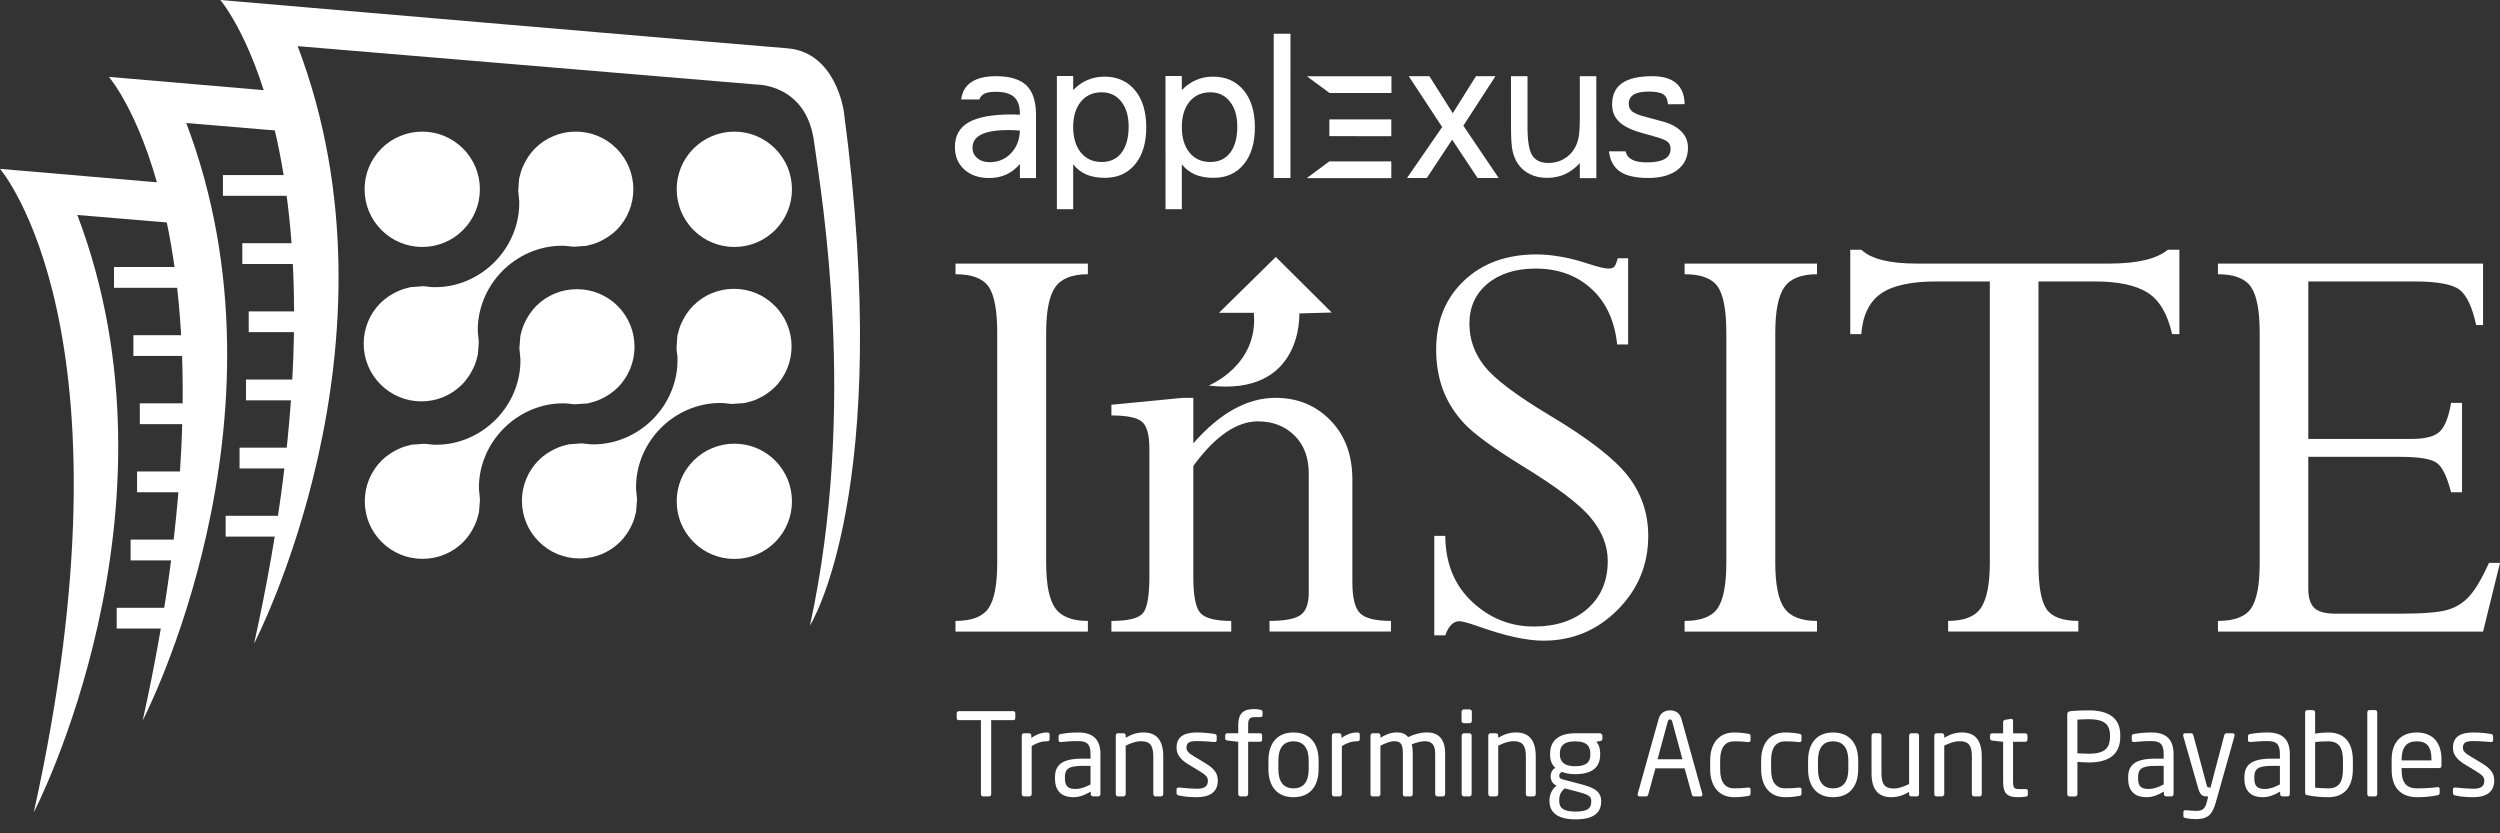 <svg width="153" height="51" viewBox="0 0 153 51" fill="none" xmlns="http://www.w3.org/2000/svg">
<rect x="0" y="0" width="153" height="51" fill="#333333" stroke="none"/>
<path d="M0 10.334C0 10.334 8.595 20.22 2.067 49.717C2.067 49.717 11.637 31.34 4.733 13.157L11.308 13.707C11.174 12.903 11.02 12.087 10.85 11.264C4.804 10.746 0 10.334 0 10.334Z" fill="white"/>
<path d="M6.977 16.341V17.612H11.836C11.794 17.192 11.744 16.768 11.69 16.341H6.977Z" fill="white"/>
<path d="M8.164 20.513V21.784H12.129C12.113 21.364 12.094 20.941 12.069 20.513H8.164Z" fill="white"/>
<path d="M8.556 24.684V25.955H12.144C12.157 25.536 12.165 25.113 12.169 24.684H8.556Z" fill="white"/>
<path d="M8.387 28.854V30.126H11.881C11.921 29.709 11.959 29.285 11.992 28.854H8.387Z" fill="white"/>
<path d="M7.994 33.025V34.298H11.329C11.399 33.886 11.466 33.461 11.528 33.025H7.994Z" fill="white"/>
<path d="M7.142 37.197V38.468H10.469C10.569 38.065 10.668 37.64 10.766 37.197H7.142Z" fill="white"/>
<path d="M13.644 10.714V11.985H18.552C18.503 11.565 18.448 11.141 18.388 10.714H13.644Z" fill="white"/>
<path d="M14.83 14.885V16.156H18.907C18.886 15.737 18.859 15.312 18.829 14.885H14.83Z" fill="white"/>
<path d="M18.989 19.056H15.222V20.327H18.984C18.989 19.909 18.991 19.485 18.989 19.056Z" fill="white"/>
<path d="M15.054 23.228V24.499H18.782C18.816 24.083 18.847 23.657 18.873 23.228H15.054Z" fill="white"/>
<path d="M14.661 27.398V28.669H18.295C18.358 28.258 18.418 27.832 18.474 27.398H14.661Z" fill="white"/>
<path d="M13.81 31.569V32.84H17.506C17.599 32.433 17.691 32.009 17.779 31.569H13.81Z" fill="white"/>
<path d="M17.515 5.636C11.471 5.119 6.667 4.706 6.667 4.706C6.667 4.706 15.263 14.592 8.734 44.089C8.734 44.089 18.304 25.712 11.399 7.529L17.961 8.078C17.854 7.488 17.738 6.893 17.611 6.293L17.515 5.636Z" fill="white"/>
<path d="M13.483 0C13.483 0 22.08 9.887 15.551 39.385C15.551 39.385 25.121 21.007 18.217 2.824L46.334 5.177C46.334 5.177 49.329 5.15 49.812 8.624C50.296 12.098 52.483 24.896 49.569 38.286C49.569 38.286 54.745 30.108 51.642 6.813C51.642 6.813 51.158 3.19 48.188 2.957C45.214 2.723 13.483 0 13.483 0Z" fill="white"/>
<path d="M44.945 34.208C44.001 34.208 43.115 33.84 42.45 33.175C41.781 32.509 41.415 31.624 41.415 30.68C41.415 29.739 41.78 28.853 42.448 28.187C43.115 27.52 44.001 27.154 44.943 27.154C45.884 27.154 46.772 27.52 47.437 28.185C48.812 29.563 48.812 31.801 47.437 33.177C46.772 33.842 45.887 34.208 44.945 34.208Z" fill="white"/>
<path d="M25.842 15.114C24.9 15.114 24.014 14.746 23.347 14.08C22.68 13.413 22.313 12.528 22.313 11.585C22.313 10.642 22.679 9.756 23.344 9.091C24.012 8.424 24.899 8.056 25.842 8.056C26.783 8.056 27.67 8.424 28.335 9.088C29.002 9.755 29.369 10.641 29.369 11.584C29.369 12.527 29.002 13.412 28.336 14.079C27.67 14.746 26.784 15.114 25.842 15.114Z" fill="white"/>
<path d="M44.942 15.114C43.998 15.114 43.113 14.747 42.447 14.081C41.072 12.705 41.069 10.466 42.444 9.092C43.112 8.425 43.997 8.057 44.94 8.057C45.884 8.057 46.769 8.425 47.436 9.091C48.812 10.466 48.812 12.704 47.436 14.083C46.769 14.748 45.884 15.114 44.942 15.114Z" fill="white"/>
<path d="M25.854 34.201C24.913 34.201 24.025 33.836 23.359 33.169C22.692 32.503 22.326 31.617 22.326 30.676C22.326 29.733 22.694 28.847 23.36 28.181C23.499 28.04 23.657 27.911 23.857 27.777C23.918 27.734 23.974 27.701 24.03 27.667C24.16 27.591 24.291 27.523 24.412 27.467C24.478 27.439 24.546 27.407 24.618 27.38C24.745 27.334 24.886 27.291 25.048 27.253C25.08 27.244 25.109 27.235 25.137 27.228C25.156 27.224 25.174 27.218 25.192 27.213L25.977 27.159C26.077 27.164 26.183 27.176 26.297 27.19L26.342 27.196C26.368 27.199 26.405 27.204 26.441 27.207H26.472L26.509 27.215H26.54C26.598 27.218 26.655 27.219 26.711 27.219C28.065 27.219 29.401 26.641 30.378 25.638C31.351 24.638 31.886 23.291 31.848 21.944L31.847 21.905L31.839 21.863C31.832 21.825 31.831 21.787 31.826 21.749C31.823 21.704 31.819 21.658 31.815 21.612L31.806 21.533C31.799 21.466 31.791 21.4 31.786 21.332L31.847 20.544C31.85 20.524 31.857 20.506 31.863 20.486L31.878 20.439C31.914 20.289 31.952 20.14 32.009 19.995C32.037 19.912 32.066 19.851 32.095 19.789C32.157 19.651 32.223 19.527 32.3 19.398C32.333 19.343 32.365 19.285 32.404 19.231C32.547 19.023 32.676 18.865 32.811 18.73C33.477 18.065 34.362 17.698 35.306 17.698C36.249 17.698 37.136 18.064 37.804 18.73C39.178 20.106 39.176 22.344 37.8 23.72C37.66 23.861 37.503 23.988 37.302 24.125C37.243 24.164 37.188 24.199 37.133 24.23C37.007 24.307 36.877 24.375 36.751 24.433C36.681 24.464 36.613 24.496 36.546 24.519C36.411 24.57 36.267 24.612 36.116 24.646L36.032 24.67C36.013 24.674 35.994 24.682 35.975 24.686L35.182 24.743C35.09 24.74 34.992 24.727 34.888 24.714L34.819 24.706C34.796 24.702 34.758 24.699 34.72 24.696L34.693 24.694L34.651 24.687H34.62C34.562 24.684 34.506 24.684 34.449 24.684C33.095 24.684 31.76 25.26 30.783 26.265C29.81 27.265 29.274 28.612 29.313 29.959V29.997L29.321 30.039C29.328 30.077 29.329 30.114 29.334 30.153C29.337 30.198 29.341 30.241 29.345 30.287C29.347 30.314 29.353 30.363 29.359 30.41C29.365 30.465 29.372 30.517 29.372 30.571V30.591L29.315 31.346C29.312 31.362 29.285 31.448 29.28 31.476C29.241 31.638 29.197 31.782 29.149 31.912C29.123 31.984 29.096 32.047 29.066 32.112C29.004 32.247 28.938 32.374 28.862 32.506C28.829 32.56 28.79 32.622 28.749 32.684C28.619 32.873 28.488 33.032 28.349 33.174C27.684 33.836 26.798 34.201 25.854 34.201Z" fill="white"/>
<path d="M35.472 34.178C34.53 34.178 33.642 33.813 32.977 33.145C32.31 32.48 31.944 31.592 31.942 30.651C31.942 29.71 32.309 28.824 32.975 28.159C33.111 28.023 33.265 27.896 33.476 27.751C33.528 27.717 33.584 27.682 33.643 27.647C33.773 27.57 33.898 27.505 34.027 27.446C34.096 27.415 34.164 27.383 34.232 27.358C34.363 27.31 34.505 27.266 34.656 27.235C34.656 27.235 34.781 27.198 34.797 27.193L35.594 27.135C35.688 27.139 35.79 27.154 35.896 27.166L35.954 27.175C35.994 27.178 36.026 27.182 36.06 27.182C36.073 27.184 36.085 27.184 36.098 27.184L36.123 27.187L36.157 27.192C36.215 27.193 36.274 27.195 36.333 27.195C37.684 27.193 39.018 26.618 39.993 25.615C40.964 24.615 41.5 23.268 41.462 21.921L41.457 21.757L41.442 21.738C41.441 21.734 41.441 21.728 41.441 21.721C41.438 21.681 41.436 21.644 41.432 21.605L41.419 21.491C41.412 21.428 41.403 21.369 41.401 21.306L41.456 20.541C41.461 20.525 41.488 20.428 41.494 20.4C41.539 20.218 41.578 20.085 41.623 19.967C41.648 19.895 41.678 19.83 41.71 19.762C41.765 19.64 41.832 19.514 41.913 19.376L41.929 19.351C41.955 19.305 41.982 19.259 42.013 19.214C42.158 19.004 42.287 18.846 42.422 18.71C43.088 18.043 43.977 17.676 44.918 17.676C45.86 17.676 46.747 18.043 47.412 18.708C48.788 20.084 48.788 22.324 47.412 23.7C47.279 23.833 47.12 23.961 46.914 24.104C46.873 24.132 46.835 24.155 46.798 24.177L46.735 24.217C46.618 24.286 46.488 24.354 46.364 24.411C46.294 24.444 46.228 24.473 46.157 24.499C46.033 24.546 45.898 24.586 45.727 24.627C45.691 24.634 45.663 24.643 45.637 24.65C45.618 24.658 45.599 24.663 45.58 24.667L44.797 24.722C44.683 24.717 44.559 24.7 44.437 24.684C44.396 24.679 44.364 24.678 44.333 24.675C44.322 24.675 44.31 24.675 44.297 24.674L44.232 24.668C44.173 24.664 44.115 24.664 44.057 24.664C42.704 24.664 41.37 25.24 40.394 26.244C39.423 27.246 38.888 28.592 38.928 29.938V29.978L38.937 30.017C38.943 30.056 38.944 30.097 38.948 30.138C38.95 30.178 38.953 30.22 38.958 30.259C38.961 30.291 38.966 30.333 38.97 30.377C38.977 30.437 38.985 30.496 38.987 30.556L38.928 31.328C38.925 31.347 38.894 31.451 38.894 31.451C38.856 31.615 38.815 31.759 38.765 31.893C38.741 31.956 38.714 32.018 38.686 32.081L38.675 32.103C38.617 32.232 38.551 32.356 38.479 32.477C38.442 32.538 38.407 32.595 38.369 32.652C38.231 32.852 38.101 33.013 37.962 33.152C37.299 33.813 36.416 34.178 35.472 34.178Z" fill="white"/>
<path d="M25.788 24.564C24.846 24.564 23.959 24.196 23.292 23.529C22.626 22.863 22.258 21.976 22.258 21.034C22.257 20.091 22.623 19.207 23.29 18.54C23.427 18.404 23.586 18.275 23.79 18.134C23.843 18.098 23.903 18.061 23.963 18.026C24.086 17.953 24.21 17.888 24.343 17.827C24.411 17.796 24.479 17.764 24.55 17.737C24.679 17.691 24.823 17.648 24.972 17.615L25.061 17.588C25.078 17.584 25.094 17.578 25.11 17.574L25.908 17.516C26.012 17.521 26.124 17.536 26.242 17.552L26.267 17.556C26.308 17.56 26.339 17.562 26.371 17.563C26.381 17.563 26.393 17.563 26.405 17.564L26.44 17.571H26.472C26.531 17.574 26.589 17.575 26.648 17.575C27.999 17.575 29.332 16.999 30.308 15.995C31.279 14.994 31.816 13.647 31.776 12.299L31.775 12.261L31.767 12.223C31.759 12.18 31.757 12.137 31.756 12.093C31.753 12.057 31.751 12.022 31.747 11.985L31.735 11.877C31.728 11.812 31.719 11.747 31.716 11.682L31.769 10.941L31.775 10.923V10.908C31.779 10.891 31.808 10.793 31.808 10.793C31.852 10.603 31.892 10.467 31.937 10.346C31.962 10.279 31.994 10.214 32.025 10.143C32.083 10.017 32.15 9.888 32.227 9.758L32.24 9.738C32.27 9.686 32.301 9.635 32.334 9.584C32.474 9.381 32.603 9.223 32.736 9.089C33.404 8.422 34.289 8.055 35.234 8.055C36.177 8.055 37.064 8.423 37.729 9.089C39.104 10.464 39.104 12.702 37.729 14.078C37.593 14.215 37.43 14.347 37.231 14.481C37.177 14.519 37.131 14.547 37.083 14.575L37.056 14.591C36.927 14.667 36.799 14.735 36.68 14.79C36.608 14.822 36.541 14.853 36.474 14.877C36.342 14.927 36.201 14.968 36.043 15.004C36.009 15.013 35.98 15.02 35.949 15.028C35.932 15.034 35.912 15.04 35.895 15.044L35.112 15.1C35.013 15.094 34.907 15.081 34.797 15.067L34.749 15.06C34.713 15.056 34.679 15.054 34.646 15.053C34.633 15.051 34.621 15.051 34.608 15.05L34.582 15.047L34.547 15.044C34.489 15.042 34.431 15.041 34.372 15.041C33.02 15.041 31.686 15.617 30.712 16.619C29.739 17.62 29.204 18.968 29.242 20.316L29.243 20.354L29.251 20.393C29.259 20.433 29.26 20.474 29.263 20.514C29.266 20.555 29.269 20.596 29.274 20.637C29.277 20.669 29.282 20.713 29.288 20.753C29.293 20.813 29.301 20.871 29.302 20.93L29.245 21.699C29.242 21.719 29.235 21.738 29.229 21.759L29.209 21.829C29.169 22 29.127 22.145 29.081 22.272C29.056 22.337 29.024 22.407 28.992 22.478C28.933 22.605 28.868 22.73 28.792 22.858C28.754 22.917 28.722 22.976 28.684 23.029C28.539 23.24 28.415 23.394 28.279 23.529C27.614 24.197 26.729 24.564 25.788 24.564Z" fill="white"/>
<path d="M99.486 9.262C99.535 9.488 99.665 9.657 99.879 9.769C100.091 9.882 100.393 9.938 100.783 9.938C101.273 9.938 101.637 9.869 101.879 9.731C102.12 9.594 102.24 9.385 102.24 9.106C102.24 8.926 102.182 8.785 102.064 8.684C101.947 8.581 101.703 8.479 101.328 8.375L100.403 8.111C99.8 7.94 99.36 7.716 99.081 7.442C98.8 7.166 98.661 6.817 98.661 6.394C98.661 5.807 98.863 5.372 99.27 5.09C99.675 4.804 100.293 4.663 101.123 4.663C101.766 4.663 102.254 4.807 102.588 5.096C102.92 5.385 103.091 5.811 103.099 6.374L102.081 6.381C102.06 6.093 101.965 5.892 101.796 5.776C101.625 5.662 101.328 5.604 100.904 5.604C100.494 5.604 100.187 5.665 99.986 5.79C99.781 5.914 99.678 6.103 99.678 6.354C99.678 6.553 99.751 6.71 99.9 6.828C100.046 6.946 100.349 7.063 100.809 7.18L101.694 7.417C102.218 7.552 102.617 7.759 102.894 8.039C103.168 8.318 103.304 8.652 103.304 9.039C103.304 9.617 103.09 10.07 102.66 10.398C102.227 10.728 101.634 10.891 100.878 10.891C100.108 10.891 99.532 10.762 99.149 10.503C98.764 10.244 98.538 9.831 98.467 9.261L99.486 9.262Z" fill="white"/>
<path d="M64.681 4.651H65.679V5.511C65.946 5.236 66.239 5.029 66.558 4.894C66.878 4.758 67.219 4.691 67.59 4.691C68.374 4.691 68.998 4.967 69.459 5.521C69.92 6.075 70.151 6.83 70.151 7.784C70.151 8.747 69.923 9.505 69.468 10.056C69.014 10.608 68.396 10.883 67.616 10.883C67.185 10.883 66.814 10.818 66.501 10.687C66.188 10.555 65.915 10.348 65.679 10.062V12.804H64.681V4.651ZM67.423 9.914C67.946 9.914 68.352 9.724 68.639 9.344C68.929 8.964 69.073 8.43 69.073 7.744C69.073 7.107 68.922 6.597 68.623 6.218C68.323 5.838 67.924 5.648 67.422 5.648C66.888 5.648 66.466 5.839 66.151 6.221C65.836 6.604 65.678 7.12 65.678 7.772C65.678 8.431 65.836 8.954 66.148 9.338C66.46 9.722 66.887 9.914 67.423 9.914Z" fill="white"/>
<path d="M62.418 10.036C62.174 10.325 61.896 10.54 61.58 10.682C61.266 10.825 60.92 10.895 60.542 10.895C59.909 10.895 59.399 10.722 59.016 10.374C58.632 10.027 58.44 9.57 58.44 9C58.44 8.31 58.721 7.806 59.284 7.485C59.847 7.164 60.729 7.004 61.925 7.004C61.984 7.004 62.068 7.007 62.175 7.011C62.283 7.015 62.365 7.018 62.418 7.018V6.978C62.418 6.499 62.301 6.153 62.065 5.939C61.831 5.724 61.449 5.617 60.919 5.617C60.632 5.617 60.409 5.656 60.252 5.731C60.096 5.809 59.99 5.928 59.936 6.089H58.825C58.879 5.621 59.086 5.266 59.448 5.025C59.809 4.783 60.309 4.663 60.948 4.663C61.805 4.663 62.427 4.851 62.819 5.227C63.209 5.604 63.404 6.205 63.404 7.031L63.403 10.899H62.419L62.418 10.036ZM62.418 7.992C62.339 7.983 62.233 7.976 62.106 7.971C61.924 7.963 61.805 7.958 61.752 7.958C60.997 7.958 60.438 8.046 60.069 8.225C59.7 8.403 59.516 8.675 59.516 9.039C59.516 9.296 59.613 9.508 59.809 9.676C60.002 9.843 60.256 9.926 60.567 9.926C61.087 9.926 61.518 9.747 61.863 9.389C62.211 9.031 62.396 8.565 62.418 7.992Z" fill="white"/>
<path d="M71.328 4.651H72.327L72.328 5.511C72.595 5.236 72.887 5.029 73.208 4.894C73.527 4.758 73.87 4.691 74.239 4.691C75.023 4.691 75.646 4.967 76.109 5.521C76.569 6.075 76.799 6.83 76.799 7.784C76.799 8.747 76.572 9.505 76.117 10.056C75.663 10.608 75.045 10.883 74.264 10.883C73.834 10.883 73.463 10.818 73.15 10.687C72.837 10.555 72.563 10.348 72.328 10.062V12.804H71.33L71.328 4.651ZM74.072 9.914C74.594 9.914 75 9.724 75.288 9.344C75.578 8.964 75.722 8.43 75.722 7.744C75.722 7.107 75.572 6.597 75.272 6.218C74.973 5.838 74.573 5.648 74.072 5.648C73.538 5.648 73.116 5.839 72.8 6.221C72.486 6.604 72.328 7.12 72.328 7.772C72.328 8.431 72.484 8.954 72.797 9.338C73.109 9.722 73.534 9.914 74.072 9.914Z" fill="white"/>
<path d="M77.951 10.894L77.952 2.066H78.977L78.976 10.894" fill="white"/>
<path d="M79.979 4.666L85.157 4.667V5.692L81.365 5.691" fill="white"/>
<path d="M81.357 9.876L85.148 9.877V10.902L79.973 10.9" fill="white"/>
<path d="M81.357 7.308L85.148 7.309V8.334L81.357 8.333" fill="white"/>
<path d="M88.26 7.776L86.217 4.664H87.48L88.91 6.928L90.328 4.664H91.52L89.557 7.693L91.719 10.894H90.428L88.871 8.547L87.32 10.894H86.11L88.26 7.776Z" fill="white"/>
<path d="M97.697 10.9H96.684L96.685 9.987C96.391 10.298 96.083 10.525 95.759 10.669C95.435 10.813 95.075 10.885 94.681 10.885C94.283 10.885 93.927 10.808 93.618 10.652C93.307 10.497 93.058 10.276 92.873 9.987C92.73 9.765 92.628 9.51 92.566 9.222C92.503 8.933 92.473 8.438 92.473 7.738L92.472 4.665H93.484V7.791C93.484 8.638 93.582 9.214 93.777 9.518C93.972 9.822 94.305 9.974 94.775 9.974C95.105 9.974 95.408 9.896 95.687 9.742C95.966 9.586 96.191 9.369 96.358 9.089C96.474 8.899 96.558 8.677 96.607 8.426C96.659 8.176 96.685 7.779 96.685 7.232V7.058L96.684 4.664H97.694L97.697 10.9Z" fill="white"/>
<path d="M66.578 16.131V16.783C65.619 16.783 64.953 17.045 64.582 17.572C64.211 18.097 64.025 19.032 64.025 20.378V34.427C64.025 35.77 64.211 36.702 64.582 37.223C64.953 37.741 65.619 38.001 66.578 38.001V38.653H58.476V38.001C59.462 38.001 60.133 37.744 60.492 37.232C60.851 36.719 61.03 35.785 61.03 34.426V20.377C61.03 18.992 60.854 18.048 60.502 17.542C60.149 17.036 59.475 16.783 58.477 16.783V16.131H66.578Z" fill="white"/>
<path d="M73.031 24.348V27.132C74.656 25.276 76.332 24.348 78.06 24.348C79.404 24.348 80.523 24.805 81.419 25.722C82.315 26.639 82.765 27.846 82.765 29.346V35.634C82.765 36.596 82.924 37.23 83.244 37.537C83.566 37.847 84.191 37.999 85.127 37.999V38.651H77.695V37.999C78.617 37.999 79.248 37.879 79.587 37.644C79.928 37.406 80.096 36.948 80.096 36.269V28.979C80.096 28.005 79.805 27.229 79.223 26.653C78.64 26.076 77.895 25.788 76.984 25.788C75.681 25.788 74.361 26.696 73.031 28.515V35.326C73.031 36.481 73.178 37.216 73.477 37.53C73.776 37.845 74.402 38.001 75.352 38.001V38.653H68.018V38.001C69.081 38.001 69.732 37.83 69.977 37.489C70.22 37.149 70.342 36.427 70.342 35.323V27.466C70.342 26.63 70.194 26.082 69.901 25.82C69.606 25.556 68.979 25.426 68.018 25.426V24.772L72.358 24.351H73.031V24.348Z" fill="white"/>
<path d="M99.008 15.804H99.641V21.083H98.971C98.817 19.625 98.289 18.486 97.385 17.666C96.485 16.847 95.349 16.437 93.979 16.437C92.762 16.437 91.783 16.745 91.04 17.359C90.298 17.973 89.927 18.793 89.927 19.817C89.927 20.764 90.234 21.628 90.849 22.409C91.465 23.19 92.794 24.195 94.843 25.424C97.224 26.844 98.823 28.086 99.642 29.148C100.461 30.211 100.872 31.426 100.872 32.795C100.872 34.561 100.246 36.071 98.993 37.326C97.74 38.581 96.232 39.209 94.468 39.209C93.447 39.209 92.144 38.927 90.558 38.363C89.907 38.133 89.492 38.019 89.312 38.019C88.943 38.019 88.655 38.306 88.451 38.881H87.778V32.794H88.451C88.463 34.47 89.01 35.815 90.09 36.826C91.167 37.836 92.43 38.343 93.873 38.343C95.24 38.343 96.335 37.979 97.16 37.248C97.983 36.517 98.395 35.544 98.395 34.328C98.395 33.417 98.058 32.547 97.378 31.715C96.703 30.881 95.285 29.807 93.134 28.495C91.376 27.409 90.205 26.554 89.618 25.927C89.03 25.3 88.597 24.611 88.313 23.862C88.032 23.112 87.893 22.289 87.893 21.393C87.893 19.664 88.457 18.261 89.59 17.185C90.725 16.109 92.199 15.571 94.016 15.571C95.014 15.571 96.104 15.77 97.281 16.167C97.831 16.346 98.216 16.435 98.433 16.435C98.612 16.435 98.733 16.397 98.797 16.321C98.863 16.245 98.932 16.072 99.008 15.804Z" fill="white"/>
<path d="M111.201 16.131V16.783C110.24 16.783 109.574 17.045 109.205 17.572C108.833 18.097 108.647 19.032 108.647 20.378V34.427C108.647 35.77 108.833 36.702 109.205 37.223C109.574 37.741 110.24 38.001 111.201 38.001V38.653H103.097V38.001C104.082 38.001 104.755 37.744 105.114 37.232C105.471 36.719 105.652 35.785 105.652 34.426V20.377C105.652 18.992 105.475 18.048 105.125 17.542C104.772 17.036 104.097 16.783 103.098 16.783V16.131H111.201Z" fill="white"/>
<path d="M128.174 17.224H124.755V34.54C124.755 35.898 124.922 36.813 125.255 37.287C125.589 37.76 126.235 37.999 127.194 37.999V38.651H119.226V37.999C120.218 37.999 120.89 37.727 121.246 37.182C121.602 36.638 121.778 35.719 121.778 34.425V17.224H118.515C116.953 17.224 115.818 17.474 115.108 17.973C114.397 18.473 113.998 19.299 113.909 20.45H113.236V15.285H113.909C114.51 15.848 115.636 16.131 117.287 16.131H129.096C130.799 16.131 131.989 15.848 132.668 15.285H133.378V20.45H132.934C132.653 19.209 132.153 18.361 131.428 17.907C130.706 17.451 129.62 17.224 128.174 17.224Z" fill="white"/>
<path d="M150.006 24.655H150.677V30.128H150.006C149.761 29.167 149.468 28.564 149.121 28.322C148.776 28.077 148.021 27.958 146.854 27.958H141.267V36.021C141.267 36.584 141.393 36.982 141.641 37.211C141.89 37.441 142.318 37.557 142.92 37.557H146.854C148.261 37.557 149.236 37.481 149.774 37.327C150.312 37.174 150.766 36.888 151.136 36.473C151.508 36.058 151.906 35.382 152.327 34.447H153L151.963 38.653H135.738V38.001C136.75 38.001 137.427 37.74 137.774 37.223C138.12 36.702 138.293 35.785 138.293 34.464V20.377C138.293 19.006 138.112 18.064 137.755 17.552C137.397 17.039 136.723 16.783 135.738 16.783V16.131H151.963V19.894H151.54C151.311 18.818 150.979 18.105 150.553 17.753C150.122 17.401 149.19 17.225 147.759 17.225H141.268V26.863H147.566C148.424 26.863 149.011 26.711 149.324 26.402C149.637 26.094 149.862 25.513 150.006 24.655Z" fill="white"/>
<path d="M73.967 23.594C73.967 23.594 77.031 22.379 76.733 19.144H74.602L78.079 15.724L81.501 19.126L79.519 19.182C79.519 19.182 79.771 24.295 73.967 23.594Z" fill="white"/>
<path d="M62.006 44.072H60.661V48.6C60.661 48.668 60.612 48.741 60.536 48.741H60.158C60.089 48.741 60.033 48.678 60.033 48.6V44.072H58.688C58.612 44.072 58.55 44.036 58.55 43.958V43.649C58.55 43.579 58.613 43.522 58.688 43.522H62.007C62.083 43.522 62.137 43.573 62.137 43.649V43.958C62.136 44.028 62.082 44.072 62.006 44.072Z" fill="white"/>
<path d="M64.089 45.363C63.774 45.363 63.483 45.446 63.138 45.657V48.6C63.138 48.668 63.076 48.741 63.001 48.741H62.663C62.594 48.741 62.532 48.678 62.532 48.6V45.019C62.532 44.941 62.587 44.876 62.663 44.876H62.986C63.063 44.876 63.118 44.94 63.118 45.019V45.165C63.462 44.918 63.78 44.827 64.089 44.827C64.187 44.827 64.235 44.87 64.235 44.954V45.242C64.235 45.321 64.187 45.363 64.089 45.363Z" fill="white"/>
<path d="M67.208 48.741H66.891C66.816 48.741 66.753 48.678 66.753 48.6V48.445C66.423 48.64 66.076 48.789 65.691 48.789C65.105 48.789 64.566 48.53 64.566 47.653V47.568C64.566 46.81 65.001 46.429 66.229 46.429H66.74V46.15C66.74 45.559 66.538 45.355 66 45.355C65.553 45.355 65.221 45.383 64.945 45.412H64.911C64.848 45.412 64.786 45.39 64.786 45.299V45.054C64.786 44.976 64.833 44.934 64.931 44.919C65.214 44.871 65.532 44.828 65.999 44.828C66.959 44.828 67.346 45.321 67.346 46.15V48.6C67.348 48.678 67.284 48.741 67.208 48.741ZM66.74 46.872H66.229C65.395 46.872 65.174 47.063 65.174 47.56V47.645C65.174 48.151 65.408 48.285 65.808 48.285C66.125 48.285 66.409 48.185 66.74 48.005V46.872Z" fill="white"/>
<path d="M71.052 48.741H70.721C70.646 48.741 70.582 48.678 70.582 48.6V46.288C70.582 45.58 70.348 45.362 69.825 45.362C69.533 45.362 69.209 45.473 68.893 45.636V48.599C68.893 48.667 68.831 48.74 68.754 48.74H68.416C68.347 48.74 68.286 48.677 68.286 48.599V45.018C68.286 44.939 68.34 44.875 68.416 44.875H68.762C68.838 44.875 68.894 44.938 68.894 45.018V45.151C69.272 44.932 69.583 44.827 69.991 44.827C70.819 44.827 71.191 45.354 71.191 46.288V48.6C71.19 48.678 71.128 48.741 71.052 48.741Z" fill="white"/>
<path d="M73.24 48.789C72.985 48.789 72.489 48.768 72.151 48.685C72.061 48.664 72.005 48.622 72.005 48.544V48.299C72.005 48.235 72.06 48.195 72.128 48.195H72.157C72.489 48.235 72.992 48.271 73.24 48.271C73.688 48.271 73.923 48.152 73.923 47.773C73.923 47.561 73.798 47.428 73.405 47.189L72.709 46.768C72.289 46.509 72.005 46.207 72.005 45.764C72.005 45.033 72.544 44.828 73.254 44.828C73.64 44.828 74.005 44.864 74.33 44.919C74.419 44.934 74.462 44.983 74.462 45.06V45.293C74.462 45.378 74.413 45.412 74.343 45.412H74.323C74.08 45.39 73.639 45.355 73.253 45.355C72.867 45.355 72.612 45.404 72.612 45.763C72.612 45.973 72.771 46.108 73.087 46.297L73.771 46.71C74.343 47.055 74.53 47.356 74.53 47.772C74.531 48.487 74.012 48.789 73.24 48.789Z" fill="white"/>
<path d="M77.14 43.887H76.808C76.484 43.887 76.387 43.986 76.387 44.373V44.876H77.112C77.188 44.876 77.242 44.933 77.242 45.003V45.276C77.242 45.348 77.188 45.396 77.112 45.396H76.387V48.599C76.387 48.667 76.325 48.74 76.257 48.74H75.918C75.842 48.74 75.78 48.668 75.78 48.599V45.396L75.11 45.32C75.035 45.312 74.98 45.263 74.98 45.193V45.003C74.98 44.933 75.035 44.876 75.11 44.876H75.78V44.373C75.78 43.62 76.138 43.395 76.746 43.395C76.933 43.395 77.042 43.416 77.133 43.437C77.209 43.458 77.267 43.486 77.267 43.549V43.781C77.266 43.859 77.215 43.887 77.14 43.887Z" fill="white"/>
<path d="M79.161 48.789C78.144 48.789 77.628 48.109 77.628 47.075V46.543C77.628 45.509 78.145 44.828 79.161 44.828C80.176 44.828 80.699 45.509 80.699 46.543V47.075C80.699 48.109 80.176 48.789 79.161 48.789ZM80.092 46.543C80.092 45.826 79.81 45.37 79.161 45.37C78.518 45.37 78.236 45.82 78.236 46.543V47.075C78.236 47.792 78.511 48.248 79.161 48.248C79.803 48.248 80.092 47.8 80.092 47.075V46.543Z" fill="white"/>
<path d="M83.072 45.363C82.756 45.363 82.467 45.446 82.121 45.657V48.6C82.121 48.668 82.059 48.741 81.983 48.741H81.646C81.576 48.741 81.512 48.678 81.512 48.6V45.019C81.512 44.941 81.568 44.876 81.646 44.876H81.968C82.044 44.876 82.099 44.94 82.099 45.019V45.165C82.445 44.918 82.763 44.827 83.072 44.827C83.168 44.827 83.218 44.87 83.218 44.954V45.242C83.218 45.321 83.168 45.363 83.072 45.363Z" fill="white"/>
<path d="M88.303 48.741H87.973C87.897 48.741 87.833 48.678 87.833 48.6V46.113C87.833 45.524 87.565 45.363 87.207 45.363C86.957 45.363 86.668 45.446 86.398 45.552C86.439 45.705 86.461 45.888 86.461 46.1V48.6C86.461 48.668 86.412 48.741 86.338 48.741H85.971C85.902 48.741 85.856 48.678 85.856 48.6V46.1C85.856 45.49 85.682 45.363 85.323 45.363C85.075 45.363 84.772 45.49 84.481 45.637V48.6C84.481 48.668 84.431 48.741 84.356 48.741H83.993C83.923 48.741 83.874 48.678 83.874 48.6V45.019C83.874 44.94 83.93 44.876 84.005 44.876H84.351C84.426 44.876 84.482 44.939 84.482 45.019V45.152C84.758 44.975 85.111 44.823 85.489 44.823C85.788 44.823 86.006 44.905 86.181 45.11C86.558 44.927 86.966 44.823 87.326 44.823C87.945 44.823 88.443 45.138 88.443 46.113V48.6C88.441 48.678 88.38 48.741 88.303 48.741Z" fill="white"/>
<path d="M89.939 44.26H89.587C89.51 44.26 89.447 44.197 89.447 44.12V43.557C89.447 43.48 89.51 43.416 89.587 43.416H89.939C90.014 43.416 90.076 43.479 90.076 43.557V44.12C90.076 44.197 90.015 44.26 89.939 44.26ZM89.925 48.741H89.594C89.519 48.741 89.455 48.678 89.455 48.6V45.019C89.455 44.94 89.518 44.876 89.594 44.876H89.925C90.001 44.876 90.065 44.939 90.065 45.019V48.6C90.064 48.678 90.001 48.741 89.925 48.741Z" fill="white"/>
<path d="M93.852 48.741H93.518C93.444 48.741 93.383 48.678 93.383 48.6V46.288C93.383 45.58 93.147 45.362 92.623 45.362C92.334 45.362 92.01 45.473 91.691 45.636V48.599C91.691 48.667 91.629 48.74 91.553 48.74H91.215C91.146 48.74 91.083 48.677 91.083 48.599V45.018C91.083 44.939 91.139 44.875 91.215 44.875H91.559C91.635 44.875 91.691 44.938 91.691 45.018V45.151C92.072 44.932 92.38 44.827 92.787 44.827C93.617 44.827 93.988 45.354 93.988 46.288V48.6C93.988 48.678 93.926 48.741 93.852 48.741Z" fill="white"/>
<path d="M97.942 45.349L97.694 45.397C97.818 45.531 97.93 45.742 97.93 46.122V46.179C97.93 46.95 97.459 47.379 96.396 47.379C96.031 47.379 95.798 47.321 95.596 47.238C95.48 47.295 95.424 47.371 95.424 47.476C95.424 47.596 95.48 47.659 95.638 47.701L96.665 47.969C97.343 48.144 97.989 48.339 97.989 49V49.057C97.989 49.732 97.548 50.145 96.417 50.145C95.327 50.145 94.829 49.717 94.829 49.029V48.966C94.829 48.573 95.036 48.249 95.266 48.075L95.216 48.054C94.997 47.956 94.9 47.723 94.9 47.507V47.499C94.9 47.31 94.988 47.104 95.182 46.992C94.968 46.789 94.866 46.538 94.866 46.179V46.122C94.866 45.496 95.211 44.877 96.396 44.877H97.91C97.99 44.877 98.066 44.947 98.066 45.032V45.215C98.066 45.305 98.019 45.334 97.942 45.349ZM97.384 49C97.384 48.727 97.164 48.612 96.544 48.453L95.763 48.248C95.563 48.425 95.425 48.601 95.425 48.965V49.028C95.425 49.423 95.651 49.669 96.418 49.669C97.204 49.669 97.384 49.443 97.384 49.057V49ZM97.328 46.122C97.328 45.7 97.141 45.37 96.396 45.37C95.625 45.37 95.464 45.728 95.464 46.122V46.179C95.464 46.487 95.603 46.893 96.396 46.893C97.141 46.893 97.328 46.6 97.328 46.179V46.122Z" fill="white"/>
<path d="M104.071 48.741H103.663C103.6 48.741 103.559 48.691 103.546 48.635L103.098 47.02H101.311L100.869 48.635C100.856 48.692 100.802 48.741 100.745 48.741H100.337C100.269 48.741 100.222 48.691 100.222 48.629C100.222 48.615 100.222 48.593 100.228 48.578L101.505 44.008C101.622 43.579 101.946 43.475 102.209 43.475C102.464 43.475 102.788 43.574 102.905 44L104.181 48.578C104.188 48.593 104.188 48.615 104.188 48.629C104.188 48.691 104.146 48.741 104.071 48.741ZM102.338 44.154C102.317 44.078 102.277 44.028 102.208 44.028C102.131 44.028 102.09 44.078 102.069 44.154L101.441 46.466H102.965L102.338 44.154Z" fill="white"/>
<path d="M106.995 48.713C106.768 48.755 106.457 48.789 106.133 48.789C105.195 48.789 104.663 48.115 104.663 47.083V46.537C104.663 45.503 105.189 44.828 106.133 44.828C106.451 44.828 106.769 44.864 106.995 44.905C107.107 44.927 107.133 44.962 107.133 45.059V45.313C107.133 45.383 107.079 45.417 107.018 45.417H106.99C106.687 45.383 106.471 45.369 106.134 45.369C105.583 45.369 105.273 45.741 105.273 46.536V47.082C105.273 47.869 105.576 48.247 106.134 48.247C106.472 48.247 106.688 48.233 106.99 48.199H107.018C107.08 48.199 107.133 48.233 107.133 48.303V48.557C107.133 48.65 107.107 48.691 106.995 48.713Z" fill="white"/>
<path d="M110.115 48.713C109.886 48.755 109.577 48.789 109.253 48.789C108.315 48.789 107.783 48.115 107.783 47.083V46.537C107.783 45.503 108.307 44.828 109.253 44.828C109.571 44.828 109.887 44.864 110.115 44.905C110.224 44.927 110.253 44.962 110.253 45.059V45.313C110.253 45.383 110.197 45.417 110.135 45.417H110.11C109.805 45.383 109.592 45.369 109.254 45.369C108.703 45.369 108.391 45.741 108.391 46.536V47.082C108.391 47.869 108.694 48.247 109.254 48.247C109.593 48.247 109.806 48.233 110.11 48.199H110.135C110.198 48.199 110.253 48.233 110.253 48.303V48.557C110.253 48.65 110.225 48.691 110.115 48.713Z" fill="white"/>
<path d="M112.185 48.789C111.172 48.789 110.655 48.109 110.655 47.075V46.543C110.655 45.509 111.173 44.828 112.185 44.828C113.2 44.828 113.722 45.509 113.722 46.543V47.075C113.722 48.109 113.199 48.789 112.185 48.789ZM113.117 46.543C113.117 45.826 112.833 45.37 112.184 45.37C111.543 45.37 111.26 45.82 111.26 46.543V47.075C111.26 47.792 111.535 48.248 112.184 48.248C112.827 48.248 113.117 47.8 113.117 47.075V46.543Z" fill="white"/>
<path d="M117.311 48.741H116.966C116.891 48.741 116.836 48.678 116.836 48.6V48.467C116.456 48.684 116.146 48.788 115.739 48.788C114.91 48.788 114.538 48.262 114.538 47.328V45.018C114.538 44.939 114.601 44.875 114.676 44.875H115.007C115.083 44.875 115.146 44.938 115.146 45.018V47.328C115.146 48.036 115.381 48.256 115.904 48.256C116.196 48.256 116.52 48.143 116.837 47.983V45.019C116.837 44.947 116.899 44.876 116.976 44.876H117.312C117.382 44.876 117.446 44.939 117.446 45.019V48.6C117.444 48.678 117.389 48.741 117.311 48.741Z" fill="white"/>
<path d="M121.149 48.741H120.817C120.741 48.741 120.678 48.678 120.678 48.6V46.288C120.678 45.58 120.444 45.362 119.919 45.362C119.629 45.362 119.305 45.473 118.988 45.636V48.599C118.988 48.667 118.925 48.74 118.85 48.74H118.511C118.442 48.74 118.38 48.677 118.38 48.599V45.018C118.38 44.939 118.435 44.875 118.511 44.875H118.858C118.932 44.875 118.988 44.938 118.988 45.018V45.151C119.367 44.932 119.677 44.827 120.085 44.827C120.912 44.827 121.284 45.354 121.284 46.288V48.6C121.285 48.678 121.224 48.741 121.149 48.741Z" fill="white"/>
<path d="M123.978 48.755C123.839 48.776 123.66 48.789 123.53 48.789C122.895 48.789 122.592 48.621 122.592 47.849V45.398L121.921 45.322C121.847 45.314 121.791 45.272 121.791 45.195V45.005C121.791 44.929 121.847 44.878 121.921 44.878H122.592V44.19C122.592 44.122 122.64 44.066 122.716 44.051L123.075 43.995H123.095C123.15 43.995 123.199 44.045 123.199 44.113V44.878H123.943C124.019 44.878 124.082 44.942 124.082 45.021V45.258C124.082 45.335 124.019 45.399 123.943 45.399H123.199V47.85C123.199 48.236 123.296 48.292 123.571 48.292H123.958C124.054 48.292 124.103 48.32 124.103 48.39V48.636C124.102 48.697 124.067 48.741 123.978 48.755Z" fill="white"/>
<path d="M127.828 46.663C127.607 46.663 127.317 46.641 127.138 46.628V48.601C127.138 48.669 127.089 48.742 127.014 48.742H126.641C126.572 48.742 126.517 48.679 126.517 48.601V43.706C126.517 43.607 126.581 43.545 126.683 43.529C126.979 43.494 127.428 43.474 127.829 43.474C128.947 43.474 129.761 43.867 129.761 44.996V45.087C129.76 46.26 128.946 46.663 127.828 46.663ZM129.131 44.997C129.131 44.288 128.719 44.015 127.828 44.015C127.614 44.015 127.303 44.029 127.138 44.044V46.101C127.296 46.109 127.649 46.128 127.828 46.128C128.772 46.128 129.131 45.82 129.131 45.088V44.997Z" fill="white"/>
<path d="M132.886 48.741H132.568C132.494 48.741 132.43 48.678 132.43 48.6V48.445C132.099 48.64 131.755 48.789 131.368 48.789C130.78 48.789 130.243 48.53 130.243 47.653V47.568C130.243 46.81 130.679 46.429 131.907 46.429H132.417V46.15C132.417 45.559 132.217 45.355 131.679 45.355C131.231 45.355 130.899 45.383 130.622 45.412H130.588C130.526 45.412 130.464 45.39 130.464 45.299V45.054C130.464 44.976 130.512 44.934 130.609 44.919C130.893 44.871 131.209 44.828 131.679 44.828C132.638 44.828 133.022 45.321 133.022 46.15V48.6C133.021 48.678 132.962 48.741 132.886 48.741ZM132.417 46.872H131.907C131.072 46.872 130.85 47.063 130.85 47.56V47.645C130.85 48.151 131.083 48.285 131.484 48.285C131.802 48.285 132.087 48.185 132.417 48.005V46.872Z" fill="white"/>
<path d="M136.751 45.048L135.611 49.091C135.396 49.852 135.141 50.131 134.348 50.131C134.156 50.131 133.914 50.104 133.77 50.068C133.686 50.048 133.624 50.024 133.624 49.956V49.697C133.624 49.618 133.679 49.584 133.755 49.584H133.774C133.928 49.598 134.238 49.626 134.39 49.626C134.783 49.626 134.956 49.522 135.073 49.028L135.141 48.741H135.046C134.838 48.741 134.658 48.691 134.534 48.257L133.615 45.048C133.609 45.032 133.609 45.012 133.609 44.997C133.609 44.928 133.649 44.877 133.735 44.877H134.113C134.168 44.877 134.216 44.934 134.231 44.991L135.045 48.037C135.079 48.18 135.127 48.194 135.175 48.194H135.285L136.128 44.983C136.14 44.927 136.195 44.877 136.258 44.877H136.645C136.714 44.877 136.755 44.928 136.755 44.997C136.757 45.011 136.757 45.032 136.751 45.048Z" fill="white"/>
<path d="M140.001 48.741H139.683C139.609 48.741 139.544 48.678 139.544 48.6V48.445C139.214 48.64 138.868 48.789 138.481 48.789C137.894 48.789 137.357 48.53 137.357 47.653V47.568C137.357 46.81 137.791 46.429 139.02 46.429H139.53V46.15C139.53 45.559 139.33 45.355 138.794 45.355C138.344 45.355 138.014 45.383 137.736 45.412H137.701C137.64 45.412 137.577 45.39 137.577 45.299V45.054C137.577 44.976 137.627 44.934 137.723 44.919C138.005 44.871 138.323 44.828 138.793 44.828C139.75 44.828 140.138 45.321 140.138 46.15V48.6C140.139 48.678 140.076 48.741 140.001 48.741ZM139.53 46.872H139.02C138.185 46.872 137.964 47.063 137.964 47.56V47.645C137.964 48.151 138.198 48.285 138.599 48.285C138.917 48.285 139.198 48.185 139.53 48.005V46.872Z" fill="white"/>
<path d="M142.492 48.789C142.078 48.789 141.65 48.755 141.221 48.669C141.099 48.65 141.075 48.606 141.075 48.508V43.594C141.075 43.523 141.125 43.459 141.201 43.459H141.552C141.622 43.459 141.685 43.516 141.685 43.594V44.9C141.947 44.849 142.271 44.829 142.493 44.829C143.492 44.829 143.996 45.447 143.996 46.55V47.057C143.995 48.109 143.525 48.789 142.492 48.789ZM143.39 46.549C143.39 45.799 143.167 45.37 142.493 45.37C142.279 45.37 141.911 45.378 141.685 45.418V48.206C141.92 48.228 142.257 48.248 142.493 48.248C143.176 48.248 143.39 47.82 143.39 47.056V46.549Z" fill="white"/>
<path d="M145.362 48.741H145.003C144.935 48.741 144.879 48.678 144.879 48.6V43.593C144.879 43.522 144.927 43.458 145.003 43.458H145.362C145.43 43.458 145.486 43.515 145.486 43.593V48.6C145.486 48.669 145.437 48.741 145.362 48.741Z" fill="white"/>
<path d="M149.288 47.007H146.977V47.104C146.977 47.941 147.301 48.249 147.934 48.249C148.334 48.249 148.846 48.221 149.163 48.173H149.197C149.254 48.173 149.307 48.201 149.307 48.272V48.509C149.307 48.602 149.279 48.652 149.168 48.67C148.776 48.748 148.397 48.79 147.934 48.79C147.142 48.79 146.369 48.412 146.369 47.104V46.472C146.369 45.469 146.914 44.828 147.902 44.828C148.907 44.828 149.419 45.474 149.419 46.472V46.851C149.419 46.942 149.371 47.007 149.288 47.007ZM148.806 46.471C148.806 45.679 148.509 45.369 147.903 45.369C147.308 45.369 146.978 45.713 146.978 46.471V46.536H148.806V46.471Z" fill="white"/>
<path d="M151.358 48.789C151.102 48.789 150.604 48.768 150.267 48.685C150.178 48.664 150.121 48.622 150.121 48.544V48.299C150.121 48.235 150.178 48.195 150.245 48.195H150.273C150.603 48.235 151.109 48.271 151.357 48.271C151.806 48.271 152.04 48.152 152.04 47.773C152.04 47.561 151.916 47.428 151.522 47.189L150.826 46.768C150.405 46.509 150.121 46.207 150.121 45.764C150.121 45.033 150.659 44.828 151.37 44.828C151.758 44.828 152.123 44.864 152.447 44.919C152.537 44.934 152.578 44.983 152.578 45.06V45.293C152.578 45.378 152.531 45.412 152.461 45.412H152.44C152.198 45.39 151.757 45.355 151.37 45.355C150.985 45.355 150.729 45.404 150.729 45.763C150.729 45.973 150.887 46.108 151.204 46.297L151.888 46.71C152.461 47.055 152.648 47.356 152.648 47.772C152.648 48.487 152.131 48.789 151.358 48.789Z" fill="white"/>
</svg>

